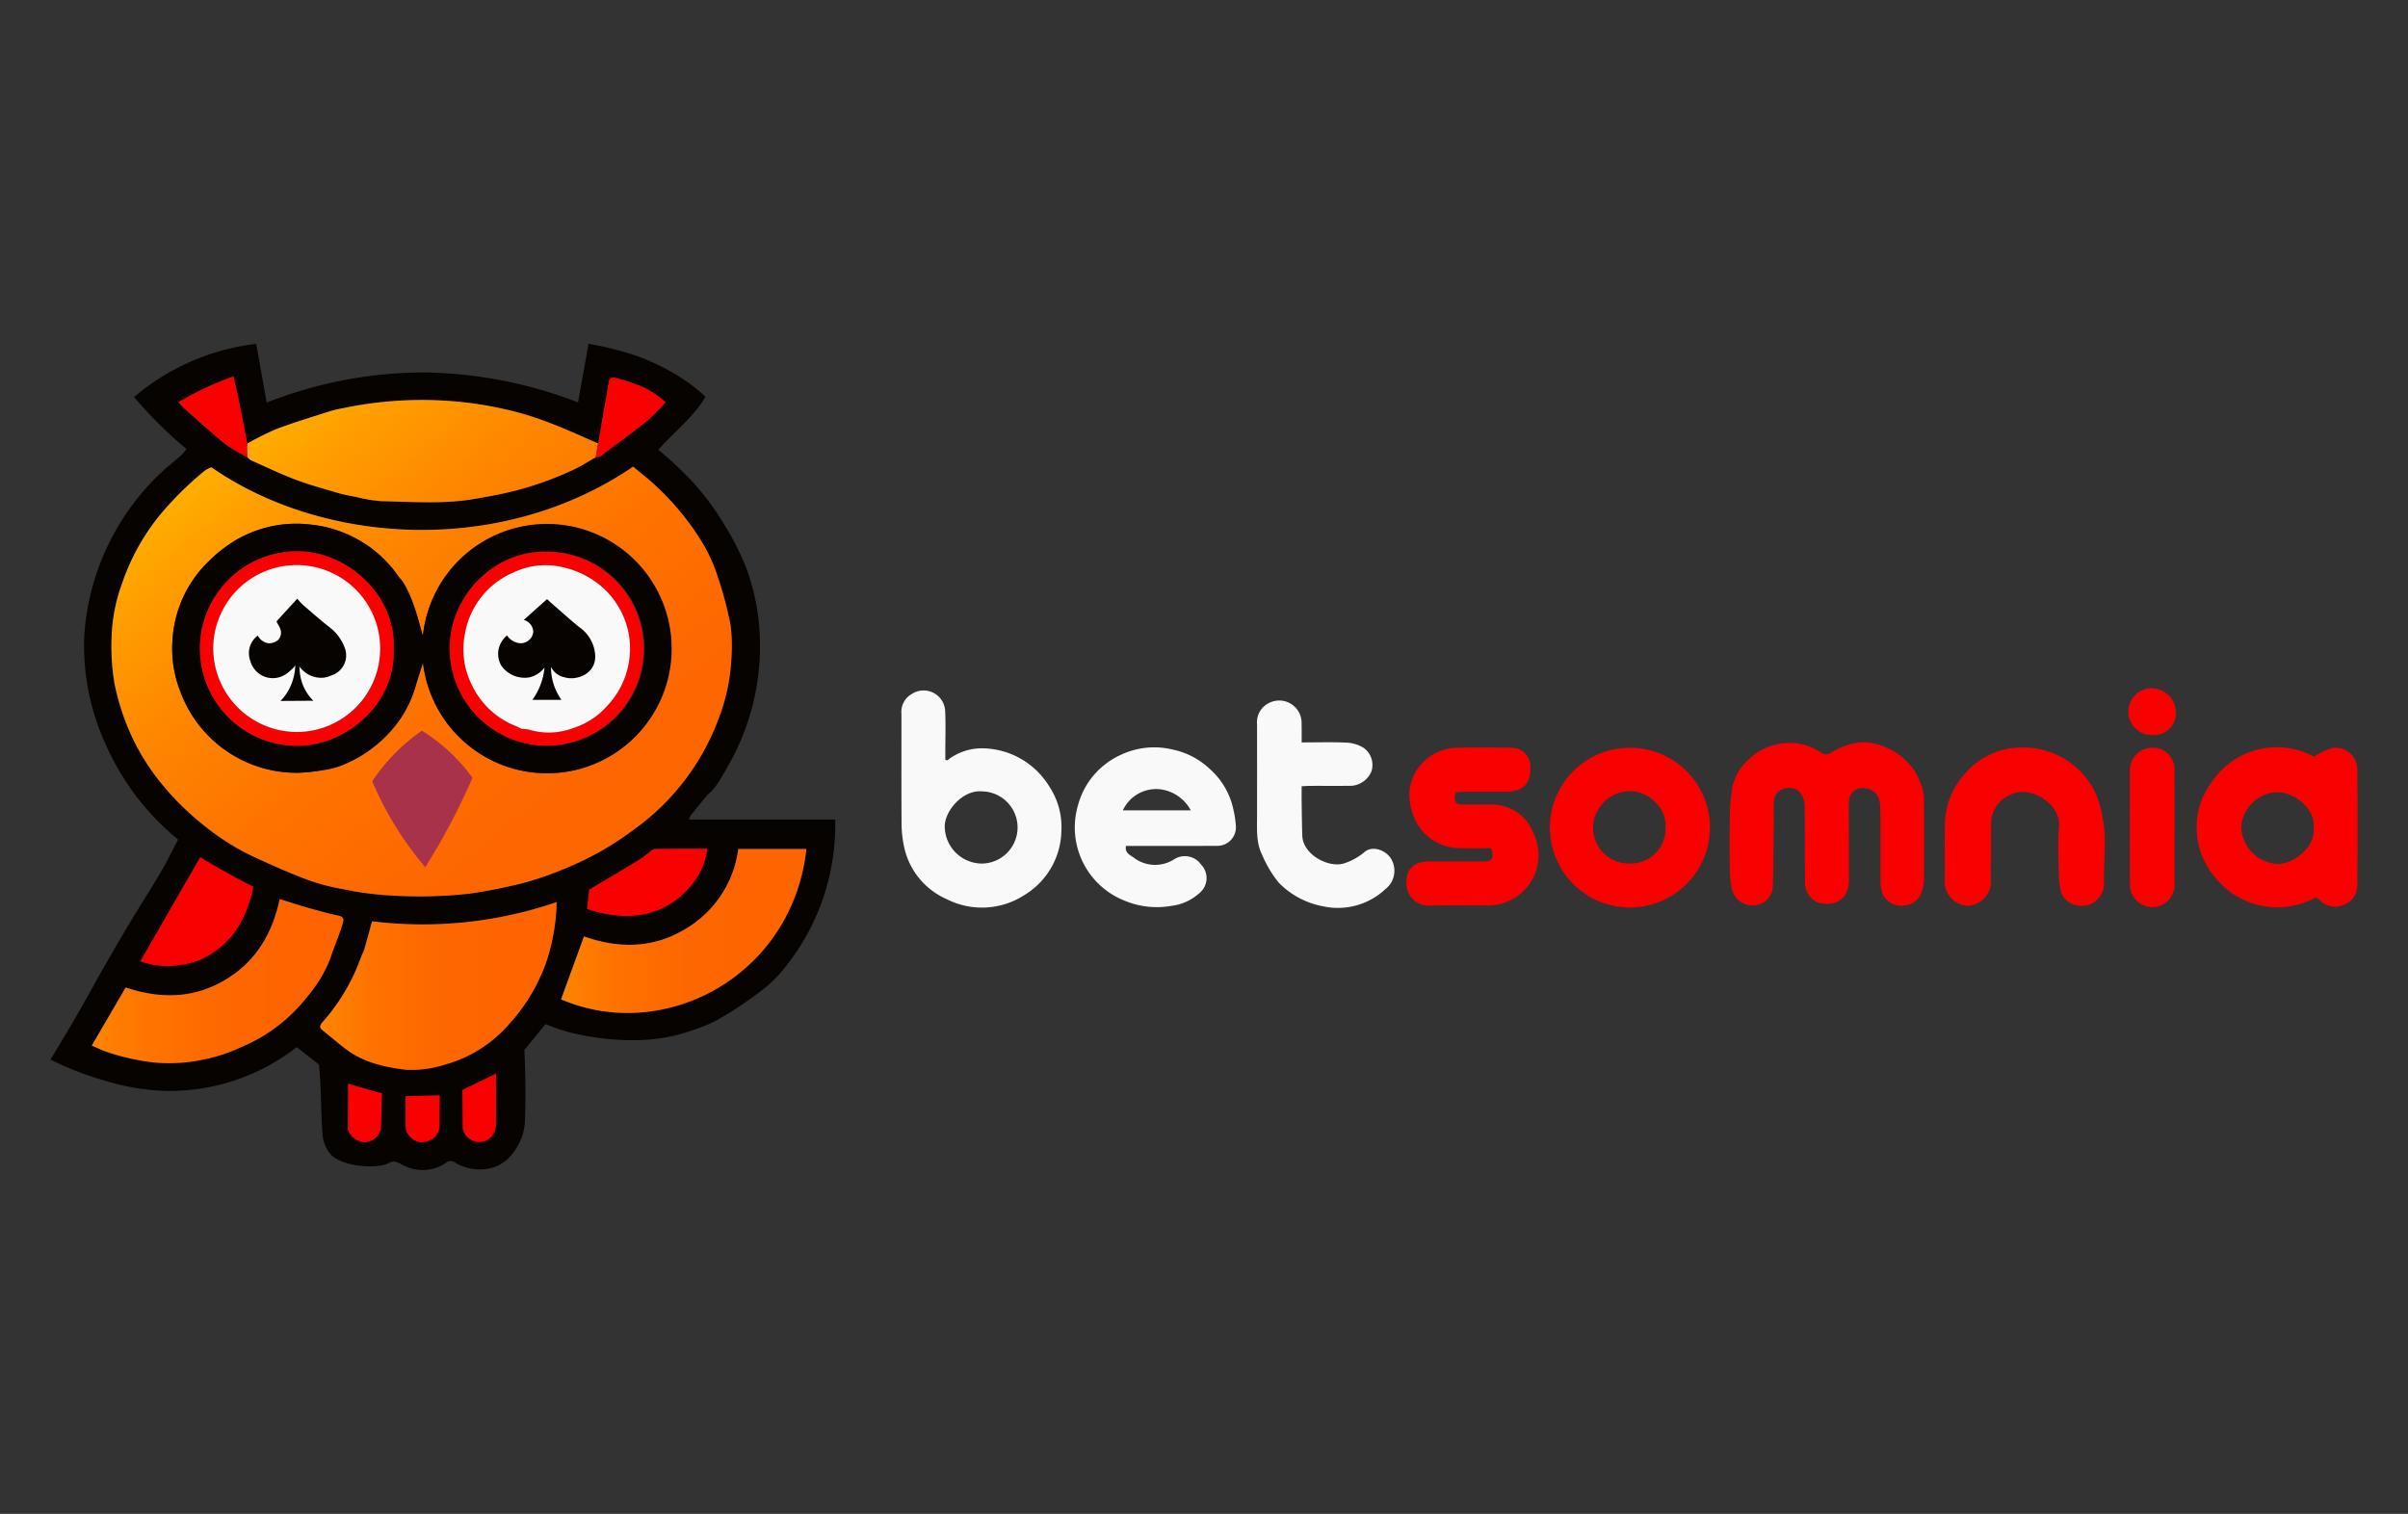 <svg xmlns="http://www.w3.org/2000/svg" xmlns:xlink="http://www.w3.org/1999/xlink" width="334" height="210" viewBox="0 0 334 210"><rect x="0" y="0" width="334" height="210" fill="#333333" stroke="none"/><defs><style>.cls-1{fill:#060301;}.cls-2{fill:#f90101;}.cls-3{fill:#f9f9f9;}.cls-4{fill:url(#Градієнт_без_назви_10);}.cls-5{fill:url(#Градієнт_без_назви_14);}.cls-6{fill:url(#Градієнт_без_назви_14-2);}.cls-7{fill:url(#Градієнт_без_назви_15);}.cls-8{fill:#1b1d30;}.cls-9{fill:#a7324a;}.cls-10{fill:#fb6500;}.cls-11{fill:none;}</style><linearGradient id="Градієнт_без_назви_10" x1="86.405" y1="123.856" x2="25.171" y2="49.552" gradientUnits="userSpaceOnUse"><stop offset="0" stop-color="#fe6500"/><stop offset="0.219" stop-color="#fe6800"/><stop offset="0.411" stop-color="#fe7300"/><stop offset="0.594" stop-color="#fe8500"/><stop offset="0.771" stop-color="#ff9f00"/><stop offset="0.942" stop-color="#ffbf00"/><stop offset="1" stop-color="#fc0"/></linearGradient><linearGradient id="Градієнт_без_назви_14" x1="44.409" y1="136.793" x2="77.2" y2="136.793" gradientUnits="userSpaceOnUse"><stop offset="0" stop-color="#ff8400"/><stop offset="0.213" stop-color="#fe7300"/><stop offset="0.45" stop-color="#fe6800"/><stop offset="0.72" stop-color="#fe6500"/></linearGradient><linearGradient id="Градієнт_без_назви_14-2" x1="77.828" y1="129.144" x2="111.841" y2="129.144" xlink:href="#Градієнт_без_назви_14"/><linearGradient id="Градієнт_без_назви_15" x1="12.734" y1="136.114" x2="47.621" y2="136.114" gradientUnits="userSpaceOnUse"><stop offset="0" stop-color="#ff8400"/><stop offset="0.195" stop-color="#ff7600"/><stop offset="0.465" stop-color="#fe6900"/><stop offset="0.72" stop-color="#fe6500"/></linearGradient></defs><g id="Шар_2" data-name="Шар 2"><g id="Шар_1-2" data-name="Шар 1"><path class="cls-1" d="M25.862,62.282q-.826-.69-1.662-1.438a59.686,59.686,0,0,1-5.606-5.767A31.843,31.843,0,0,1,35.54,47.7l1.449,8.148a59.817,59.817,0,0,1,21.627-4.185,61.218,61.218,0,0,1,21.558,4.159c.5-2.784.973-5.411,1.462-8.132,1.529.256,2.751.554,3.551.768a29.565,29.565,0,0,1,10.781,4.985c.862.66,1.513,1.247,1.884,1.594-1.609,2.789-4.268,4.767-6.54,7.354a44.953,44.953,0,0,1,3.5,3.174A33.629,33.629,0,0,1,97.8,68.894a37.65,37.65,0,0,1,2.849,4.188,37.144,37.144,0,0,1,2.773,5.477,30.861,30.861,0,0,1,1.852,7.967,33.424,33.424,0,0,1-3.834,18.9c-1.444,2.578-2.166,3.867-3.028,4.577-.465.383-1.351,1.6-2.6,3.084a2.909,2.909,0,0,0-.265.6h20.3a31.865,31.865,0,0,1-1.625,10.739,31.244,31.244,0,0,1-5.147,9.518,17.9,17.9,0,0,1-3.088,3.187c-1.128.881-2.3,1.714-3.488,2.507-1.091.726-2.213,1.415-3.368,2.034a19.556,19.556,0,0,1-2.529,1.053s-1.265.46-2.5.793c-7.206,1.935-15.292-.37-15.293-.37a31.22,31.22,0,0,1-3.148-1.083l-2.928,3.582c.212,4.65.152,7.885.077,9.785a7.133,7.133,0,0,1-.384,2.169c-.091.262-1.347,3.968-4.675,4.5a6.465,6.465,0,0,1-4.693-.875,1,1,0,0,0-1.228.092,5.671,5.671,0,0,1-5.288.589c-.577-.211-1.1-.56-1.685-.754A1.184,1.184,0,0,0,54,161.3c-1.618.928-6.634.558-8.169-1.217a4.97,4.97,0,0,1-.468-.659,4.849,4.849,0,0,1-.62-2.043c-.231-2.508-.161-6.067-.458-9.28-.018-.192-.034-.346-.043-.435l-3.092-2.408a28.648,28.648,0,0,1-18.266,6.069,31.819,31.819,0,0,1-8.548-1.486A41.653,41.653,0,0,1,7,146.975c1.782-2.9,3.176-5.291,4.12-6.943,1.463-2.561,1.8-3.252,3.583-6.373q1.737-3.039,3.537-6.041c1.361-2.262,2.8-4.48,4.131-6.757.857-1.463,1.592-3,2.331-4.4a35.665,35.665,0,0,1-10.137-13.41A32.768,32.768,0,0,1,11.7,88,34.13,34.13,0,0,1,23.2,64.785c.138-.091.941-.754,1.986-1.675A6.818,6.818,0,0,0,25.862,62.282Zm24.28,70.329c-.187.507-.3.759-.426,1.108a27.386,27.386,0,0,1-5.005,8.1c-.387.473-.427.734.025,1.1,1.035.834,2.051,1.693,3.1,2.51,2.465,1.921,5.393,2.585,8.395,2.957a14.972,14.972,0,0,0,5.527-.718,18.117,18.117,0,0,0,8.568-5.292,25.379,25.379,0,0,0,5.171-8.192,20.763,20.763,0,0,0,.956-3.14,27.044,27.044,0,0,0,.521-2.822,27.414,27.414,0,0,0,.228-3.08A57.316,57.316,0,0,1,51.6,127.8,42.858,42.858,0,0,1,50.142,132.611Zm-15.823-69.2a2,2,0,0,0,.454.409c2.035.91,4.045,1.886,6.126,2.675,1.931.732,3.934,1.279,5.918,1.865.828.245,1.685.4,2.535.562a21.164,21.164,0,0,0,3.556.6c4.277.069,8.559.428,12.829-.305,2.146-.369,4.274-.745,6.381-1.323a47.088,47.088,0,0,0,7.456-2.756c1.051-.489,2.032-1.127,3.045-1.7a1.98,1.98,0,0,0,.673-.182c2.172-1.613,4.364-3.2,6.475-4.893A29.429,29.429,0,0,0,92.305,55.8,11.387,11.387,0,0,0,88.2,53.318a29.758,29.758,0,0,0-2.874-.9c-.525-.155-.8.115-.884.611q-.741,4.248-1.476,8.5c-1.978-.856-3.937-1.758-5.939-2.552a48.513,48.513,0,0,0-4.851-1.665,51.8,51.8,0,0,0-9.251-1.634A53.227,53.227,0,0,0,47.7,56.6a18.3,18.3,0,0,0-2.036.48c-2.47.793-4.956,1.547-7.381,2.46a40.259,40.259,0,0,0-3.974,1.99c-.114-.4-.292-1.046-.473-1.854-.417-1.864-.452-2.8-.8-4.6-.183-.962-.438-1.91-.661-2.867-1.651.876-3.411,1.74-5.281,2.573q-1.175.523-2.32.993a8.631,8.631,0,0,0,.736.842c1.9,1.678,3.764,3.4,5.734,4.987A23.424,23.424,0,0,0,34.319,63.414ZM29.33,64.828a4.175,4.175,0,0,0-.912.454,45.793,45.793,0,0,0-6.484,6.456,30.718,30.718,0,0,0-5,9.174,24.1,24.1,0,0,0-1.472,7.894,31.117,31.117,0,0,0,.421,6.048,33.744,33.744,0,0,0,2.549,7.645,31.687,31.687,0,0,0,4.2,6.489,37.814,37.814,0,0,0,5.746,5.588,33.251,33.251,0,0,0,6.794,4.27c2.49,1.155,5.007,2.27,7.575,3.236a29.353,29.353,0,0,0,4.94,1.278,42.7,42.7,0,0,0,6.207.842,63.379,63.379,0,0,0,11.211-.241c2.326-.327,4.6-.785,6.88-1.328a44.041,44.041,0,0,0,6.492-2.2,42.25,42.25,0,0,0,9.268-5.237A33,33,0,0,0,99.7,99.617a26.7,26.7,0,0,0,1.742-8.339,23.026,23.026,0,0,0-.124-4.613,51.289,51.289,0,0,0-1.732-6.528A23.1,23.1,0,0,0,97.7,75.75a36.831,36.831,0,0,0-6.812-8.421c-.985-.928-2.066-1.752-3.069-2.595C69.625,77.153,44.921,75.672,29.33,64.828Zm48.5,73.8c14.321,6.159,32.088-3.236,34.013-20.851H102.4a15.126,15.126,0,0,1-7.642,11.272c-4.4,2.549-9.082,2.5-13.759.852Zm-39.036-13.9c-1.026,4.845-3.355,8.76-7.682,11.282-4.377,2.55-8.967,2.553-13.676.981l-4.7,8.051c.765.331,1.317.595,1.887.812a31.791,31.791,0,0,0,6.6,1.517A22.666,22.666,0,0,0,28.106,147a23.252,23.252,0,0,0,5.339-1.741,22.689,22.689,0,0,0,9.2-7.033,18.065,18.065,0,0,0,3.223-5.431c.507-1.554,1.175-3.056,1.651-4.619.275-.9.027-1.026-.885-1.227-1.476-.325-2.932-.741-4.386-1.154C41.116,125.473,40,125.1,38.792,124.721Z"/><path class="cls-2" d="M256.448,116.974c0,1.716.006,3.432,0,5.148-.011,2.816-2.19,3.732-4.388,3.039a3.041,3.041,0,0,1-1.71-2.709c-.013-3.537-.008-7.073-.033-10.61a2.989,2.989,0,0,0-.243-1.183,1.97,1.97,0,0,0-2.38-1.307,1.946,1.946,0,0,0-1.654,2.091c-.05,1.084,0,2.171-.016,3.257-.031,2.695-.031,5.391-.124,8.085a2.68,2.68,0,0,1-2.314,2.755,2.888,2.888,0,0,1-3.361-2.206,12.789,12.789,0,0,1-.285-2.343c-.035-2.52-.053-5.043,0-7.563a24.93,24.93,0,0,1,.368-4.34,7.242,7.242,0,0,1,2.324-3.814,8.137,8.137,0,0,1,7.543-1.974,7.9,7.9,0,0,1,2.344,1.048,1.2,1.2,0,0,0,1.44.082,9,9,0,0,1,4.3-1.453,7.944,7.944,0,0,1,3.7.874,8.5,8.5,0,0,1,4.459,4.862,6.055,6.055,0,0,1,.439,2.211q.066,5.514,0,11.029a5.412,5.412,0,0,1-.443,2.1,2.7,2.7,0,0,1-2.376,1.559,2.787,2.787,0,0,1-2.711-1.244,3.456,3.456,0,0,1-.48-1.737c-.043-3.536.027-7.074-.043-10.609-.034-1.715-.8-2.492-2.076-2.654a1.846,1.846,0,0,0-2.275,1.929c-.034,1.89-.009,3.782-.009,5.673Z"/><path class="cls-3" d="M131.391,105.479a7.706,7.706,0,0,1,4.821-1.677,11.014,11.014,0,0,1,9.356,5.341,10.155,10.155,0,0,1,1.651,6.128,10.629,10.629,0,0,1-5.236,8.953,10.8,10.8,0,0,1-10.68.5,10.223,10.223,0,0,1-5.877-7.146,15.6,15.6,0,0,1-.373-3.2c-.038-5.116-.014-10.231-.019-15.347a2.854,2.854,0,0,1,1.448-2.771,2.993,2.993,0,0,1,4.619,2.463c.086,1.853.019,3.713.02,5.57,0,.368,0,.737,0,1.105Zm4.843,4.3c-2.676-.255-5.174,2.676-5.193,4.819a5.187,5.187,0,0,0,5.08,5.194,5.007,5.007,0,0,0,.113-10.013Z"/><path class="cls-2" d="M320.973,104.965a11.3,11.3,0,0,1,2.454-1.194,3.018,3.018,0,0,1,3.54,3.067q.074,7.989,0,15.978a2.812,2.812,0,0,1-1.868,2.691,2.928,2.928,0,0,1-3.158-.475c-.227-.213-.491-.386-.721-.564a11.013,11.013,0,0,1-14-2.8,10.581,10.581,0,0,1-.24-13.462A10.851,10.851,0,0,1,320.973,104.965Zm-.062,9.865c.3-2.56-2.6-4.96-5.071-4.939a5.168,5.168,0,0,0-4.973,4.873,5.327,5.327,0,0,0,5.011,5.084C318.176,119.882,321.222,117.439,320.911,114.83Z"/><path class="cls-3" d="M156.182,117.348c-.208.937.549,1.255,1,1.569a4.9,4.9,0,0,0,5.651.3,2.759,2.759,0,0,1,3.775.727,2.7,2.7,0,0,1-.362,4.045,6.931,6.931,0,0,1-3.718,1.662,11.6,11.6,0,0,1-6.548-.715,10.907,10.907,0,0,1-6.483-13.135,10.7,10.7,0,0,1,5.928-7.071,10.817,10.817,0,0,1,7.259-.745,10.669,10.669,0,0,1,5.286,2.84,10.322,10.322,0,0,1,3.1,5.443,14.475,14.475,0,0,1,.355,2.354,2.575,2.575,0,0,1-2.676,2.711c-3.784.023-7.568.011-11.352.013Zm8.984-4.936a5.607,5.607,0,0,0-4.2-2.92,5.088,5.088,0,0,0-5.222,2.92Z"/><path class="cls-2" d="M226.123,103.732a11.065,11.065,0,0,1,11.053,11.151,11.1,11.1,0,1,1-22.207-.207A11.09,11.09,0,0,1,226.123,103.732Zm4.893,11.048c.2-2.734-2.4-5.031-4.94-5.034a5.169,5.169,0,0,0-5.117,5.165,4.96,4.96,0,0,0,5.1,4.873A4.821,4.821,0,0,0,231.016,114.78Z"/><path class="cls-2" d="M201.9,109.923c-.311,1.351-.069,1.669,1.2,1.676,1.3.007,2.592-.017,3.887.015a6.051,6.051,0,0,1,5.62,3.784,7.17,7.17,0,0,1,.8,3.25,6.971,6.971,0,0,1-7.041,6.941c-2.766.038-5.536-.067-8.3.044a3.054,3.054,0,0,1-2.952-2.678c-.256-2.229.848-3.452,3.091-3.454,2.521,0,5.043.008,7.564-.005,1.2-.007,1.482-.44,1.081-1.839-1.34,0-2.732.043-4.121-.008a6.862,6.862,0,0,1-6.793-4.814,7.548,7.548,0,0,1-.362-3.7,6.816,6.816,0,0,1,6.091-5.4c2.66-.065,5.323-.042,7.983-.012a2.592,2.592,0,0,1,2.62,2.642c.09,2.308-1.037,3.465-3.4,3.473-1.961.006-3.922,0-5.883,0C202.618,109.851,202.244,109.9,201.9,109.923Z"/><path class="cls-3" d="M180.548,102.985c2.24,0,4.267-.066,6.286.033a5,5,0,0,1,2.3.717,2.924,2.924,0,0,1,1.1,3.245,3.255,3.255,0,0,1-2.857,2.029c-1.891.012-3.782,0-5.672.006-.34,0-.681.029-1.16.052,0,.8-.009,1.519,0,2.243.023,1.538.039,3.077.089,4.615.084,2.536,3.39,4.393,5.6,3.9a8.27,8.27,0,0,0,3.108-1.7c1.176-.876,2.91-.09,3.556.922a3.219,3.219,0,0,1-.734,4.285,9.631,9.631,0,0,1-8.661,2.387,11.525,11.525,0,0,1-6.122-3.261,16.05,16.05,0,0,1-2.329-3.905c-.805-1.609-.7-3.385-.695-5.129q.01-6.459,0-12.919a2.978,2.978,0,0,1,1.627-2.972,3.107,3.107,0,0,1,4.553,2.89C180.552,101.21,180.548,102.005,180.548,102.985Z"/><path class="cls-2" d="M276.152,118.255c0,1.33-.081,2.667.021,3.99a3.424,3.424,0,0,1-3.18,3.405,3.366,3.366,0,0,1-3.256-3.328c.035-2.625-.03-5.253.024-7.878a10.755,10.755,0,0,1,2.873-7.219,10.191,10.191,0,0,1,7.371-3.516,11.1,11.1,0,0,1,10.437,5.863,11.828,11.828,0,0,1,1.072,3.292c.75,3.06.282,6.18.307,9.27a3.207,3.207,0,0,1-1.853,3.288c-1.5.638-3.777-.046-4.135-1.9a11.843,11.843,0,0,1-.269-2.054c-.034-2.31-.168-4.635.026-6.929.245-2.912-3.938-5.73-6.683-4.315a4.381,4.381,0,0,0-2.748,4.147c-.013,1.3,0,2.591,0,3.887Z"/><path class="cls-2" d="M301.617,114.778c0,2.659-.013,5.318,0,7.977a3.066,3.066,0,0,1-3.137,3.077,3.126,3.126,0,0,1-3.05-3q-.037-8.082,0-16.164a3.126,3.126,0,0,1,3.193-2.947,2.981,2.981,0,0,1,2.985,2.976C301.628,109.39,301.617,112.084,301.617,114.778Z"/><path class="cls-2" d="M298.5,101.949a3.238,3.238,0,1,1,.012-6.475,3.411,3.411,0,0,1,3.3,3.312A3.04,3.04,0,0,1,298.5,101.949Z"/><path class="cls-4" d="M29.33,64.828c15.591,10.844,40.3,12.325,58.487-.094,1,.843,2.084,1.667,3.069,2.595A36.831,36.831,0,0,1,97.7,75.75a23.1,23.1,0,0,1,1.892,4.387,51.289,51.289,0,0,1,1.732,6.528,23.026,23.026,0,0,1,.124,4.613A26.7,26.7,0,0,1,99.7,99.617,33,33,0,0,1,87.746,115.2a42.25,42.25,0,0,1-9.268,5.237,44.041,44.041,0,0,1-6.492,2.2c-2.278.543-4.554,1-6.88,1.328A63.379,63.379,0,0,1,53.9,124.2a42.7,42.7,0,0,1-6.207-.842,29.353,29.353,0,0,1-4.94-1.278c-2.568-.966-5.085-2.081-7.575-3.236a33.251,33.251,0,0,1-6.794-4.27,37.814,37.814,0,0,1-5.746-5.588,31.687,31.687,0,0,1-4.2-6.489,33.744,33.744,0,0,1-2.549-7.645,31.117,31.117,0,0,1-.421-6.048,24.1,24.1,0,0,1,1.472-7.894,30.718,30.718,0,0,1,5-9.174,45.793,45.793,0,0,1,6.484-6.456A4.175,4.175,0,0,1,29.33,64.828Zm26.411,15.68-.339-.366c-.255-.348-.5-.7-.766-1.043A16.929,16.929,0,0,0,43.093,72.77a16.567,16.567,0,0,0-10.746,2.374,19.778,19.778,0,0,0-3.395,2.711,16.517,16.517,0,0,0-5.017,10.817A16.274,16.274,0,0,0,25.1,96.146,17.178,17.178,0,0,0,41.385,107.2a24.749,24.749,0,0,0,3.589-.4,10.327,10.327,0,0,0,2.283-.575,17.873,17.873,0,0,0,6.613-4.455,15.774,15.774,0,0,0,3.683-6.275c.334-1.156.715-2.3,1.116-3.583a17.328,17.328,0,0,0,21.2,14.891,17.3,17.3,0,1,0-21.21-18.569C57.865,85.46,57.247,82.811,55.741,80.508ZM34.255,62.182c.008.411.041.821.064,1.232a2,2,0,0,0,.454.409c2.034.91,4.045,1.886,6.126,2.675,1.931.732,3.934,1.279,5.918,1.865.828.245,1.685.4,2.535.562a21.164,21.164,0,0,0,3.556.6c4.277.069,8.559.428,12.829-.305,2.146-.369,4.274-.745,6.381-1.323a47.088,47.088,0,0,0,7.456-2.756c1.051-.489,2.032-1.127,3.045-1.7l.343-1.925c-1.978-.856-3.937-1.758-5.939-2.552a48.513,48.513,0,0,0-4.851-1.665,51.8,51.8,0,0,0-9.251-1.634A53.23,53.23,0,0,0,47.7,56.6a18.3,18.3,0,0,0-2.036.48c-2.47.793-4.956,1.547-7.381,2.46a40.259,40.259,0,0,0-3.974,1.99A6.259,6.259,0,0,0,34.255,62.182Z"/><path class="cls-5" d="M50.507,131.831l1.1-4.027a57.316,57.316,0,0,0,25.6-2.663,27.339,27.339,0,0,1-.749,5.9,23.929,23.929,0,0,1-.956,3.14,25.379,25.379,0,0,1-5.171,8.192,18.117,18.117,0,0,1-8.568,5.292,14.972,14.972,0,0,1-5.527.718c-3-.372-5.93-1.036-8.395-2.957-1.047-.817-2.063-1.676-3.1-2.51-.452-.364-.412-.625-.025-1.1a27.386,27.386,0,0,0,5.005-8.1c.132-.373.284-.739.426-1.108Q50.325,132.221,50.507,131.831Z"/><path class="cls-6" d="M77.828,138.624,81,129.9c4.677,1.647,9.356,1.7,13.759-.852a15.126,15.126,0,0,0,7.642-11.272h9.443C109.916,135.388,92.149,144.783,77.828,138.624Z"/><path class="cls-7" d="M38.792,124.721c1.212.379,2.324.752,3.452,1.072,1.454.413,2.91.829,4.386,1.154.912.2,1.16.324.885,1.227-.476,1.563-1.144,3.065-1.651,4.619a18.065,18.065,0,0,1-3.223,5.431,22.689,22.689,0,0,1-9.2,7.033A23.252,23.252,0,0,1,28.106,147a22.666,22.666,0,0,1-6.886.366,31.791,31.791,0,0,1-6.6-1.517c-.57-.217-1.122-.481-1.887-.812l4.7-8.051c4.709,1.572,9.3,1.569,13.676-.981C35.437,133.481,37.766,129.566,38.792,124.721Z"/><path class="cls-2" d="M19.456,133.349l8.318-14.45q1.267.78,2.621,1.556,2.429,1.391,4.743,2.544a16.974,16.974,0,0,1-1.109,3.658,15.61,15.61,0,0,1-1,1.958,12.48,12.48,0,0,1-5.181,4.51,12.617,12.617,0,0,1-6.307.775A12.8,12.8,0,0,1,19.456,133.349Z"/><path class="cls-2" d="M34.305,61.529a6.259,6.259,0,0,0-.05.653c.008.411.041.821.064,1.232A23.424,23.424,0,0,1,31.244,61.6c-1.97-1.59-3.836-3.309-5.734-4.987a8.631,8.631,0,0,1-.736-.842c.791-.472,1.638-.944,2.544-1.4a42.133,42.133,0,0,1,5.057-2.163c.112.479.231.955.346,1.432,0,0,.156.677.315,1.435C33.252,56.1,33.716,58.435,34.305,61.529Z"/><path class="cls-2" d="M82.619,63.447l.343-1.925q.738-4.248,1.476-8.5c.087-.5.359-.766.884-.611a29.758,29.758,0,0,1,2.874.9A11.387,11.387,0,0,1,92.305,55.8a29.429,29.429,0,0,1-2.538,2.576c-2.111,1.69-4.3,3.28-6.475,4.893A1.98,1.98,0,0,1,82.619,63.447Z"/><path class="cls-2" d="M68.8,148.92c0,2.453.033,4.791-.01,7.127a2.511,2.511,0,0,1-.419,1.371,2.308,2.308,0,0,1-4.2-1.071q-.018-2.576-.037-5.15Z"/><path class="cls-2" d="M48.279,150.3q1.914.6,3.919,1.154l.8.216c-.008.164-.019.416-.029.724-.089,2.9-.065,3.341-.151,4.277a2.393,2.393,0,0,1-2.3,1.773,2.641,2.641,0,0,1-2.263-1.713l.006-1.342C48.258,155.164,48.278,150.531,48.279,150.3Z"/><path class="cls-2" d="M56.255,152.065l4.737-.132-.027,4.179a2.434,2.434,0,0,1-.815,1.773,3.129,3.129,0,0,1-1.779.561,2.345,2.345,0,0,1-2.115-2.457C56.251,154.739,56.255,153.489,56.255,152.065Z"/><path class="cls-8" d="M50.507,131.831l-.365.78Z"/><path class="cls-1" d="M55.741,80.508c1.506,2.3,2.124,4.952,2.915,7.719A17.282,17.282,0,1,1,79.866,106.8a17.328,17.328,0,0,1-21.2-14.891c-.4,1.284-.782,2.427-1.116,3.583a15.774,15.774,0,0,1-3.683,6.275,17.873,17.873,0,0,1-6.613,4.455,10.327,10.327,0,0,1-2.283.575,24.749,24.749,0,0,1-3.589.4A17.178,17.178,0,0,1,25.1,96.146a16.274,16.274,0,0,1-1.165-7.474,16.517,16.517,0,0,1,5.017-10.817,19.778,19.778,0,0,1,3.395-2.711A16.567,16.567,0,0,1,43.093,72.77,16.929,16.929,0,0,1,54.636,79.1c.266.339.511.695.766,1.043ZM54.6,90.065c.374-7.442-6.264-13.364-12.948-13.582a13.492,13.492,0,1,0-.454,26.977C48.313,103.444,54.905,97.348,54.6,90.065Zm21.3-13.531c-7.4-.214-13.524,6.2-13.518,13.372A13.529,13.529,0,0,0,76,103.43a13.448,13.448,0,1,0-.1-26.9Z"/><path class="cls-9" d="M65.531,107.9c-.979,2.252-2.124,4.641-3.467,7.121-1.02,1.884-2.056,3.641-3.083,5.27a46.8,46.8,0,0,1-7.356-11.906,26.245,26.245,0,0,1,6.893-7.025,24.572,24.572,0,0,1,7.013,6.54Z"/><path class="cls-8" d="M55.741,80.508l-.339-.366Z"/><path class="cls-2" d="M54.6,90.065c.31,7.283-6.282,13.379-13.4,13.395a13.492,13.492,0,1,1,.454-26.977C48.331,76.7,54.969,82.623,54.6,90.065ZM41.259,101.542A11.523,11.523,0,0,0,52.732,89.885a11.579,11.579,0,0,0-23.156.224A11.624,11.624,0,0,0,41.259,101.542Z"/><path class="cls-2" d="M75.892,76.534A13.449,13.449,0,1,1,62.374,89.906C62.368,82.735,68.5,76.32,75.892,76.534Zm-4.259,24.218.724.357a4.419,4.419,0,0,1,1.039.11A9.576,9.576,0,0,0,79.5,101a10.538,10.538,0,0,0,4.712-3.076,11.433,11.433,0,0,0,3.119-6.94,11.109,11.109,0,0,0-.318-3.913,11.607,11.607,0,0,0-3.085-5.261,12.337,12.337,0,0,0-6-3.152,10.281,10.281,0,0,0-6.7.751A11.324,11.324,0,0,0,64.5,87.844a10.982,10.982,0,0,0,.94,7.162A11.29,11.29,0,0,0,71.633,100.752Z"/><path class="cls-3" d="M41.259,101.542A11.624,11.624,0,0,1,29.576,90.109a11.579,11.579,0,1,1,11.683,11.433Z"/><path class="cls-3" d="M71.633,100.752a11.29,11.29,0,0,1-6.19-5.746,10.982,10.982,0,0,1-.94-7.162,11.324,11.324,0,0,1,6.728-8.438,10.281,10.281,0,0,1,6.7-.751,12.337,12.337,0,0,1,6,3.152,11.607,11.607,0,0,1,3.085,5.261,11.109,11.109,0,0,1,.318,3.913,11.433,11.433,0,0,1-3.119,6.94A10.538,10.538,0,0,1,79.5,101a9.576,9.576,0,0,1-6.107.222,4.419,4.419,0,0,0-1.039-.11Z"/><path class="cls-10" d="M71.633,100.752l.724.357Z"/><path class="cls-1" d="M42.831,93.594a3.873,3.873,0,0,1-1.593-1.606,6.016,6.016,0,0,1-1.014,1.079,3.815,3.815,0,0,1-1.3.818,3.227,3.227,0,0,1-4.193-2.179,3.042,3.042,0,0,1,1.027-3.545,1.986,1.986,0,0,0,1.572,1.081,2.013,2.013,0,0,0,.767-.177,1.512,1.512,0,0,0,.508-.327,1.434,1.434,0,0,0,.356-1.175c-.071-.555-.527-1.061-.6-1.381l2.865-3.128a10.972,10.972,0,0,0,.848.9c1.19,1.028,2.373,2.069,3.611,3.038a6.26,6.26,0,0,1,2.078,2.738,2.918,2.918,0,0,1-1.855,3.982,3.158,3.158,0,0,1-1.871.27A3.714,3.714,0,0,1,42.831,93.594Z"/><path class="cls-1" d="M43.47,97.205l-4.558.028a7.183,7.183,0,0,0,1.37-2,7.8,7.8,0,0,0,.585-1.984,8.042,8.042,0,0,0,.1-1.427l.575-.057a7.746,7.746,0,0,0,.042,1.482,6.758,6.758,0,0,0,.53,2.014A6.369,6.369,0,0,0,43.47,97.205Z"/><path class="cls-1" d="M80.353,87c-1.306-1.054-2.548-2.186-3.816-3.287-.261-.226-.51-.466-.658-.6q-1.617,1.44-3.232,2.882a1.765,1.765,0,0,1,1.317,1.672,1.747,1.747,0,0,1-.779,1.27,1.822,1.822,0,0,1-1.066.291,2.415,2.415,0,0,1-1.794-1.087,3.406,3.406,0,0,0-1.215,2.229,3.322,3.322,0,0,0,.395,1.921,3.952,3.952,0,0,0,3.9,1.677,3.7,3.7,0,0,0,2.121-1.361,9.121,9.121,0,0,1-1.685,4.478h4.035A7.814,7.814,0,0,1,76.426,92.5a2.612,2.612,0,0,0,1.847,1.445c1.635.528,4.353-.413,4.287-2.956A5.09,5.09,0,0,0,80.353,87Z"/><path class="cls-8" d="M69.891,92.724l.856.827Z"/><path class="cls-8" d="M69.505,92.289l.388.44Z"/><path class="cls-2" d="M81.413,126.088l.313-2.694c2.4-1.426,4.659-2.748,6.894-4.111.641-.391,1.2-.908,1.811-1.352a.873.873,0,0,1,.466-.182c2.407-.011,4.814-.008,7.234-.008a9.772,9.772,0,0,1-1.954,4.686,11.326,11.326,0,0,1-5.982,4.192,13.1,13.1,0,0,1-5.484.27A16.152,16.152,0,0,1,81.413,126.088Z"/><rect class="cls-11" width="334" height="210"/></g></g></svg>